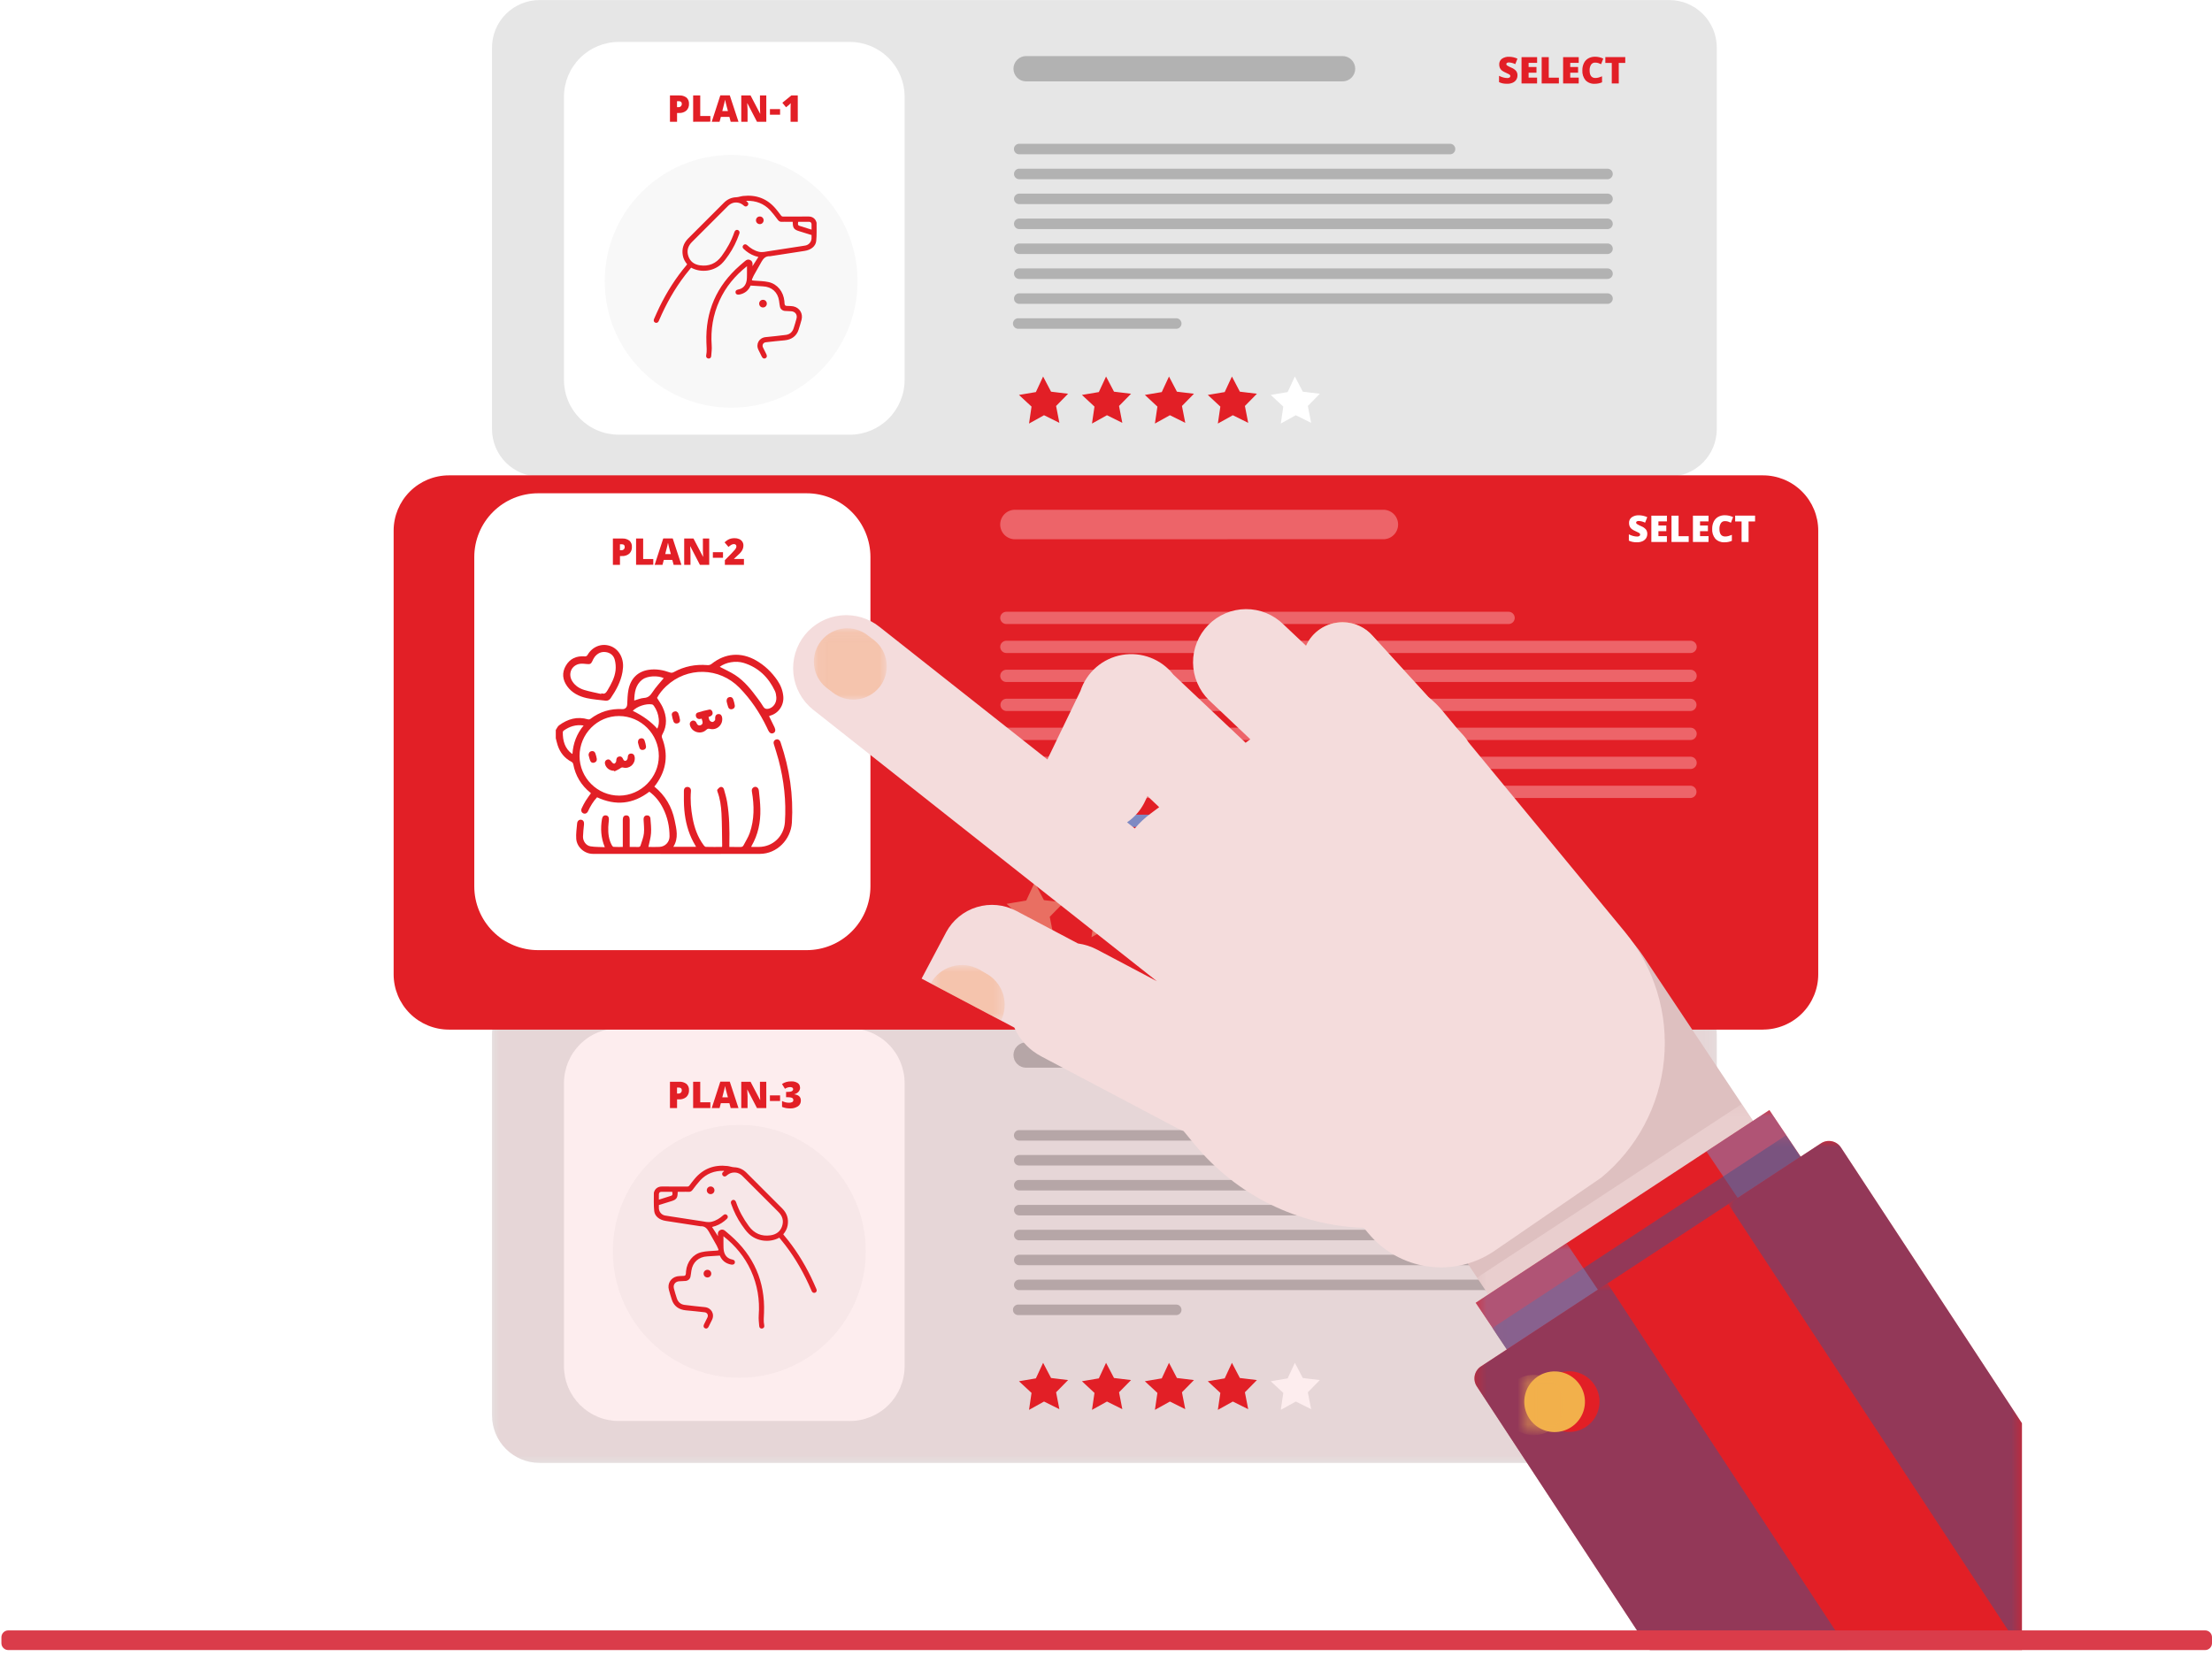 <svg width="215" height="161" viewBox="0 0 215 161" fill="none" xmlns="http://www.w3.org/2000/svg">
<path d="M162.245 142.219H52.443C51.217 142.219 50.041 141.732 49.174 140.865C48.308 139.998 47.821 138.822 47.821 137.596V100.515C47.821 99.289 48.308 98.113 49.174 97.246C50.041 96.38 51.217 95.893 52.443 95.893H162.245C163.471 95.893 164.647 96.38 165.514 97.246C166.38 98.113 166.867 99.289 166.867 100.515V137.596C166.867 138.822 166.38 139.998 165.514 140.865C164.647 141.732 163.471 142.219 162.245 142.219Z" fill="#E6E6E6"/>
<path d="M82.594 138.147H60.148C59.448 138.147 58.754 138.009 58.108 137.741C57.461 137.473 56.873 137.08 56.378 136.585C55.883 136.09 55.49 135.502 55.222 134.856C54.954 134.209 54.816 133.515 54.816 132.815V105.294C54.816 103.88 55.378 102.524 56.378 101.524C57.378 100.524 58.734 99.963 60.148 99.963H82.594C84.008 99.963 85.364 100.524 86.364 101.524C87.364 102.524 87.926 103.88 87.926 105.294V132.817C87.926 134.231 87.364 135.587 86.364 136.587C85.364 137.587 84.008 138.148 82.594 138.148" fill="white"/>
<path d="M130.492 103.799H99.736C99.41 103.799 99.097 103.669 98.866 103.438C98.635 103.208 98.506 102.895 98.506 102.568C98.506 102.242 98.635 101.929 98.866 101.698C99.097 101.467 99.41 101.337 99.736 101.337H130.492C130.819 101.337 131.132 101.467 131.362 101.698C131.593 101.929 131.723 102.242 131.723 102.568C131.723 102.895 131.593 103.208 131.362 103.438C131.132 103.669 130.819 103.799 130.492 103.799Z" fill="#B2B2B2"/>
<path d="M140.987 110.886H99.015C98.888 110.873 98.77 110.814 98.684 110.72C98.599 110.626 98.551 110.503 98.551 110.375C98.551 110.248 98.599 110.125 98.684 110.031C98.77 109.936 98.888 109.877 99.015 109.865H140.987C141.114 109.877 141.231 109.936 141.317 110.031C141.403 110.125 141.45 110.248 141.45 110.375C141.45 110.503 141.403 110.626 141.317 110.72C141.231 110.814 141.114 110.873 140.987 110.886Z" fill="#B2B2B2"/>
<path d="M156.195 113.308H99.022C98.895 113.296 98.777 113.237 98.691 113.143C98.606 113.048 98.558 112.925 98.558 112.798C98.558 112.67 98.606 112.548 98.691 112.453C98.777 112.359 98.895 112.3 99.022 112.288H156.195C156.266 112.281 156.337 112.289 156.405 112.311C156.473 112.334 156.536 112.37 156.589 112.418C156.641 112.466 156.684 112.525 156.713 112.59C156.742 112.656 156.757 112.726 156.757 112.798C156.757 112.869 156.742 112.94 156.713 113.005C156.684 113.071 156.641 113.129 156.589 113.178C156.536 113.226 156.473 113.262 156.405 113.285C156.337 113.307 156.266 113.315 156.195 113.308Z" fill="#B2B2B2"/>
<path d="M156.195 115.732H99.022C98.895 115.719 98.777 115.66 98.691 115.566C98.606 115.472 98.558 115.349 98.558 115.221C98.558 115.094 98.606 114.971 98.691 114.877C98.777 114.782 98.895 114.723 99.022 114.711H156.195C156.266 114.704 156.337 114.712 156.405 114.735C156.473 114.757 156.536 114.794 156.589 114.842C156.641 114.89 156.684 114.948 156.713 115.014C156.742 115.079 156.757 115.15 156.757 115.221C156.757 115.293 156.742 115.363 156.713 115.429C156.684 115.494 156.641 115.553 156.589 115.601C156.536 115.649 156.473 115.685 156.405 115.708C156.337 115.73 156.266 115.738 156.195 115.732Z" fill="#B2B2B2"/>
<path d="M156.195 118.156H99.022C98.895 118.143 98.777 118.084 98.691 117.99C98.606 117.896 98.558 117.773 98.558 117.645C98.558 117.518 98.606 117.395 98.691 117.301C98.777 117.206 98.895 117.147 99.022 117.135H156.195C156.266 117.128 156.337 117.136 156.405 117.159C156.473 117.181 156.536 117.218 156.589 117.266C156.641 117.314 156.684 117.372 156.713 117.438C156.742 117.503 156.757 117.574 156.757 117.645C156.757 117.717 156.742 117.788 156.713 117.853C156.684 117.918 156.641 117.977 156.589 118.025C156.536 118.073 156.473 118.109 156.405 118.132C156.337 118.155 156.266 118.163 156.195 118.156Z" fill="#B2B2B2"/>
<path d="M156.195 120.579H99.022C98.895 120.567 98.777 120.508 98.691 120.413C98.606 120.319 98.558 120.196 98.558 120.069C98.558 119.941 98.606 119.818 98.691 119.724C98.777 119.63 98.895 119.571 99.022 119.558H156.195C156.266 119.551 156.337 119.56 156.405 119.582C156.473 119.605 156.536 119.641 156.589 119.689C156.641 119.737 156.684 119.796 156.713 119.861C156.742 119.926 156.757 119.997 156.757 120.069C156.757 120.14 156.742 120.211 156.713 120.276C156.684 120.342 156.641 120.4 156.589 120.448C156.536 120.496 156.473 120.533 156.405 120.555C156.337 120.578 156.266 120.586 156.195 120.579Z" fill="#B2B2B2"/>
<path d="M156.195 123.002H99.022C98.895 122.99 98.777 122.931 98.691 122.837C98.606 122.742 98.558 122.619 98.558 122.492C98.558 122.365 98.606 122.242 98.691 122.147C98.777 122.053 98.895 121.994 99.022 121.982H156.195C156.266 121.975 156.337 121.983 156.405 122.005C156.473 122.028 156.536 122.064 156.589 122.112C156.641 122.16 156.684 122.219 156.713 122.284C156.742 122.35 156.757 122.421 156.757 122.492C156.757 122.563 156.742 122.634 156.713 122.7C156.684 122.765 156.641 122.824 156.589 122.872C156.536 122.92 156.473 122.956 156.405 122.979C156.337 123.001 156.266 123.009 156.195 123.002Z" fill="#B2B2B2"/>
<path d="M156.195 125.425H99.022C98.895 125.413 98.777 125.354 98.691 125.259C98.606 125.165 98.558 125.042 98.558 124.915C98.558 124.787 98.606 124.664 98.691 124.57C98.777 124.476 98.895 124.416 99.022 124.404H156.195C156.266 124.397 156.337 124.405 156.405 124.428C156.473 124.45 156.536 124.487 156.589 124.535C156.641 124.583 156.684 124.642 156.713 124.707C156.742 124.772 156.757 124.843 156.757 124.915C156.757 124.986 156.742 125.057 156.713 125.122C156.684 125.187 156.641 125.246 156.589 125.294C156.536 125.342 156.473 125.379 156.405 125.401C156.337 125.424 156.266 125.432 156.195 125.425Z" fill="#B2B2B2"/>
<path d="M114.374 127.848H99.018C98.947 127.855 98.875 127.847 98.808 127.824C98.74 127.802 98.677 127.765 98.624 127.717C98.571 127.669 98.529 127.611 98.5 127.545C98.471 127.48 98.456 127.409 98.456 127.338C98.456 127.266 98.471 127.196 98.5 127.13C98.529 127.065 98.571 127.006 98.624 126.958C98.677 126.91 98.74 126.874 98.808 126.851C98.875 126.829 98.947 126.821 99.018 126.828H114.374C114.501 126.84 114.619 126.899 114.705 126.993C114.79 127.088 114.838 127.21 114.838 127.338C114.838 127.465 114.79 127.588 114.705 127.683C114.619 127.777 114.501 127.836 114.374 127.848Z" fill="#B2B2B2"/>
<path d="M102.969 136.995L101.476 136.254L100.019 137.064L100.262 135.415L99.041 134.281L100.685 134.002L101.387 132.49L102.16 133.965L103.815 134.166L102.649 135.354L102.969 136.995Z" fill="#E21F26"/>
<path d="M109.087 136.995L107.594 136.254L106.138 137.064L106.38 135.415L105.16 134.281L106.803 134.002L107.506 132.49L108.278 133.965L109.934 134.166L108.767 135.354L109.087 136.995Z" fill="#E21F26"/>
<path d="M115.204 136.995L113.711 136.254L112.254 137.064L112.497 135.415L111.276 134.281L112.92 134.002L113.622 132.49L114.394 133.965L116.05 134.166L114.883 135.354L115.204 136.995Z" fill="#E21F26"/>
<path d="M121.321 136.995L119.828 136.254L118.372 137.064L118.614 135.415L117.394 134.281L119.037 134.002L119.739 132.49L120.512 133.965L122.168 134.166L121.001 135.354L121.321 136.995Z" fill="#E21F26"/>
<path d="M127.439 136.995L125.946 136.254L124.489 137.064L124.732 135.415L123.511 134.281L125.155 134.002L125.857 132.49L126.63 133.965L128.285 134.166L127.119 135.354L127.439 136.995Z" fill="white"/>
<path d="M66.968 105.982C66.975 106.104 66.957 106.226 66.913 106.34C66.87 106.454 66.802 106.558 66.715 106.644C66.516 106.809 66.26 106.893 66.002 106.878H65.808V107.723H65.118V105.166H66.002C66.262 105.146 66.52 105.221 66.729 105.377C66.811 105.453 66.875 105.547 66.916 105.651C66.957 105.755 66.974 105.866 66.967 105.978L66.968 105.982ZM65.804 106.314H65.93C65.975 106.317 66.02 106.31 66.062 106.295C66.104 106.28 66.144 106.257 66.177 106.227C66.208 106.196 66.232 106.159 66.248 106.118C66.264 106.077 66.271 106.033 66.269 105.989C66.269 105.817 66.173 105.731 65.982 105.731H65.804V106.314ZM67.371 107.723V105.166H68.061V107.162H69.044V107.723H67.371ZM71.02 107.723L70.894 107.248H70.065L69.939 107.723H69.179L70.012 105.156H70.933L71.777 107.723H71.02ZM70.752 106.679L70.638 106.259C70.612 106.166 70.582 106.045 70.546 105.896C70.51 105.748 70.485 105.642 70.473 105.579C70.462 105.639 70.441 105.737 70.41 105.873C70.379 106.01 70.311 106.278 70.205 106.679H70.752ZM74.483 107.723H73.575L72.642 105.924H72.627C72.649 106.207 72.66 106.423 72.66 106.572V107.723H72.048V105.166H72.951L73.879 106.941H73.89C73.873 106.684 73.865 106.477 73.865 106.32V105.166H74.48L74.483 107.723ZM74.834 107.037V106.492H75.821V107.037H74.834ZM77.766 105.722C77.77 105.871 77.718 106.017 77.621 106.13C77.51 106.253 77.363 106.339 77.201 106.377V106.388C77.628 106.441 77.841 106.642 77.841 106.992C77.845 107.102 77.821 107.211 77.771 107.309C77.722 107.406 77.649 107.49 77.559 107.553C77.326 107.702 77.051 107.773 76.775 107.757C76.647 107.756 76.519 107.745 76.393 107.723C76.263 107.698 76.135 107.66 76.013 107.61V107.037C76.121 107.093 76.235 107.135 76.353 107.164C76.458 107.19 76.566 107.204 76.674 107.205C76.788 107.213 76.902 107.191 77.005 107.141C77.039 107.121 77.067 107.091 77.085 107.056C77.103 107.021 77.112 106.981 77.109 106.942C77.112 106.884 77.093 106.827 77.055 106.783C77.006 106.739 76.945 106.71 76.88 106.698C76.776 106.677 76.67 106.667 76.564 106.67H76.405V106.152H76.564C76.914 106.152 77.09 106.062 77.09 105.883C77.091 105.853 77.085 105.824 77.071 105.797C77.057 105.771 77.036 105.749 77.01 105.733C76.947 105.698 76.875 105.681 76.802 105.684C76.621 105.69 76.445 105.747 76.295 105.849L76.008 105.387C76.134 105.298 76.275 105.23 76.423 105.187C76.582 105.146 76.746 105.126 76.91 105.129C77.128 105.117 77.345 105.172 77.531 105.287C77.603 105.334 77.662 105.399 77.701 105.475C77.741 105.551 77.76 105.636 77.758 105.721L77.766 105.722Z" fill="#E21F26"/>
<path d="M146.568 101.682C146.568 101.811 146.522 101.912 146.428 101.987C146.336 102.061 146.207 102.098 146.042 102.098C145.889 102.098 145.755 102.069 145.637 102.012V101.731C145.734 101.774 145.815 101.804 145.882 101.821C145.949 101.839 146.01 101.848 146.065 101.848C146.132 101.848 146.182 101.835 146.218 101.81C146.253 101.784 146.271 101.747 146.271 101.696C146.271 101.668 146.263 101.644 146.248 101.622C146.232 101.6 146.209 101.579 146.178 101.559C146.149 101.539 146.087 101.506 145.994 101.462C145.907 101.421 145.841 101.382 145.798 101.344C145.754 101.306 145.719 101.262 145.693 101.212C145.667 101.162 145.654 101.103 145.654 101.036C145.654 100.91 145.697 100.811 145.782 100.738C145.868 100.666 145.986 100.63 146.137 100.63C146.212 100.63 146.282 100.639 146.349 100.656C146.417 100.674 146.488 100.699 146.561 100.731L146.464 100.966C146.387 100.935 146.324 100.913 146.274 100.901C146.225 100.888 146.176 100.882 146.128 100.882C146.07 100.882 146.026 100.895 145.996 100.922C145.965 100.949 145.95 100.984 145.95 101.027C145.95 101.053 145.956 101.077 145.969 101.097C145.981 101.116 146 101.136 146.027 101.154C146.054 101.173 146.119 101.206 146.219 101.254C146.353 101.318 146.444 101.382 146.494 101.446C146.543 101.51 146.568 101.589 146.568 101.682ZM147.649 102.078H146.827V100.651H147.649V100.899H147.13V101.212H147.613V101.46H147.13V101.828H147.649V102.078ZM147.948 102.078V100.651H148.251V101.828H148.83V102.078H147.948ZM146.548 105.078H145.725V103.651H146.548V103.899H146.028V104.212H146.511V104.46H146.028V104.828H146.548V105.078ZM147.453 103.882C147.339 103.882 147.251 103.925 147.188 104.011C147.126 104.096 147.094 104.215 147.094 104.368C147.094 104.687 147.214 104.846 147.453 104.846C147.553 104.846 147.675 104.821 147.817 104.771V105.025C147.7 105.073 147.569 105.098 147.425 105.098C147.217 105.098 147.058 105.035 146.948 104.909C146.838 104.783 146.783 104.602 146.783 104.366C146.783 104.218 146.81 104.088 146.864 103.977C146.918 103.865 146.996 103.779 147.096 103.72C147.198 103.66 147.317 103.63 147.453 103.63C147.592 103.63 147.731 103.664 147.871 103.731L147.773 103.977C147.72 103.951 147.666 103.929 147.612 103.91C147.558 103.891 147.505 103.882 147.453 103.882ZM148.673 105.078H148.37V103.903H147.982V103.651H149.06V103.903H148.673V105.078Z" fill="#E21F26"/>
<path d="M71.857 133.937C78.642 133.937 84.143 128.436 84.143 121.65C84.143 114.865 78.642 109.364 71.857 109.364C65.072 109.364 59.571 114.865 59.571 121.65C59.571 128.436 65.072 133.937 71.857 133.937Z" fill="#F8F8F8"/>
<path d="M69.967 122.066C70.173 122.559 70.548 122.842 71.069 122.94C71.271 122.977 71.415 122.893 71.43 122.727C71.444 122.581 71.362 122.485 71.182 122.45C70.717 122.359 70.448 122.066 70.358 121.616C70.316 121.406 70.323 121.184 70.318 120.967C70.312 120.709 70.317 120.451 70.317 120.189C70.303 120.188 70.32 120.184 70.328 120.191C71.469 121.096 72.38 122.184 72.986 123.515C73.618 124.903 73.859 126.357 73.746 127.878C73.721 128.225 73.765 128.578 73.795 128.927C73.809 129.096 73.938 129.18 74.084 129.155C74.221 129.132 74.316 129.01 74.283 128.854C74.195 128.437 74.246 128.021 74.261 127.603C74.369 124.585 73.271 122.089 71.001 120.103C70.837 119.96 70.667 119.823 70.505 119.679C70.357 119.547 70.194 119.489 70.008 119.58C69.822 119.67 69.759 119.831 69.777 120.031C69.781 120.067 69.781 120.103 69.785 120.182C69.581 119.865 69.399 119.581 69.208 119.285C69.325 119.251 69.439 119.224 69.549 119.186C69.966 119.041 70.326 118.801 70.645 118.499C70.764 118.386 70.772 118.25 70.676 118.14C70.576 118.026 70.435 118.017 70.306 118.133C69.971 118.435 69.605 118.671 69.157 118.778C68.819 118.858 68.5 118.764 68.177 118.716C67.129 118.561 66.083 118.396 65.037 118.234C64.904 118.214 64.771 118.195 64.639 118.17C64.309 118.108 64.069 117.833 64.042 117.486C64.034 117.378 64.041 117.269 64.041 117.152C64.453 117.024 64.862 116.897 65.27 116.77C65.736 116.626 65.858 116.464 65.867 115.977C65.868 115.947 65.871 115.917 65.874 115.863C66.051 115.863 66.225 115.863 66.399 115.863C66.575 115.864 66.752 115.857 66.927 115.868C67.101 115.879 67.217 115.808 67.32 115.672C67.555 115.363 67.785 115.049 68.046 114.764C68.663 114.092 69.444 113.803 70.345 113.824C70.359 113.84 70.372 113.855 70.386 113.871C70.348 113.894 70.302 113.91 70.272 113.94C70.167 114.051 70.162 114.185 70.253 114.288C70.351 114.398 70.489 114.41 70.612 114.302C70.774 114.158 70.951 114.049 71.166 114.009C71.565 113.935 71.897 114.061 72.18 114.345C73.244 115.41 74.31 116.474 75.376 117.538C75.471 117.633 75.566 117.729 75.661 117.824C76.05 118.212 76.193 118.672 76.019 119.198C75.842 119.732 75.44 120.016 74.895 120.094C74.016 120.222 73.313 119.918 72.787 119.203C72.26 118.486 71.833 117.718 71.544 116.875C71.467 116.648 71.263 116.58 71.115 116.723C71.015 116.82 71.03 116.931 71.072 117.052C71.324 117.773 71.66 118.452 72.093 119.08C72.303 119.385 72.522 119.695 72.787 119.95C73.535 120.666 74.761 120.857 75.748 120.324C75.939 120.561 76.136 120.798 76.324 121.043C77.359 122.391 78.182 123.861 78.853 125.42C78.869 125.457 78.883 125.497 78.902 125.533C78.974 125.672 79.11 125.725 79.239 125.667C79.365 125.611 79.419 125.471 79.355 125.326C79.18 124.929 79.008 124.531 78.818 124.142C78.106 122.687 77.248 121.326 76.2 120.088C76.177 120.061 76.158 120.03 76.132 119.994C76.344 119.744 76.495 119.464 76.554 119.143C76.67 118.501 76.492 117.948 76.033 117.486C75.6 117.048 75.162 116.615 74.727 116.179C74.009 115.462 73.288 114.748 72.575 114.026C72.239 113.687 71.849 113.498 71.366 113.478C71.142 113.469 70.922 113.38 70.698 113.355C69.423 113.212 68.354 113.606 67.522 114.596C67.345 114.805 67.179 115.024 67.016 115.244C66.954 115.327 66.886 115.358 66.782 115.357C65.965 115.351 65.147 115.349 64.329 115.35C63.941 115.35 63.653 115.571 63.562 115.927C63.559 115.937 63.553 115.947 63.553 115.956C63.56 116.55 63.524 117.148 63.589 117.736C63.647 118.266 64.121 118.606 64.722 118.695C65.841 118.862 66.959 119.039 68.077 119.212C68.082 119.213 68.087 119.216 68.092 119.215C68.483 119.184 68.713 119.414 68.888 119.718C69.151 120.174 69.406 120.634 69.663 121.093C69.698 121.156 69.723 121.225 69.754 121.29C69.887 121.576 69.887 121.565 69.561 121.589C69.107 121.622 68.644 121.626 68.205 121.727C67.354 121.922 66.774 122.663 66.682 123.575C66.668 123.718 66.684 123.9 66.604 123.99C66.536 124.065 66.347 124.034 66.212 124.047C66.078 124.06 65.941 124.056 65.811 124.084C65.204 124.212 64.852 124.787 65.014 125.389C65.1 125.713 65.198 126.033 65.3 126.353C65.497 126.97 65.984 127.327 66.667 127.387C67.275 127.44 67.881 127.509 68.488 127.576C68.743 127.605 68.872 127.85 68.759 128.083C68.651 128.305 68.535 128.525 68.429 128.749C68.345 128.925 68.385 129.067 68.527 129.134C68.669 129.201 68.797 129.138 68.883 128.962C68.987 128.748 69.093 128.535 69.2 128.323C69.488 127.754 69.142 127.139 68.505 127.076C67.846 127.011 67.187 126.943 66.531 126.858C66.161 126.81 65.909 126.585 65.79 126.233C65.682 125.916 65.59 125.593 65.503 125.27C65.4 124.888 65.641 124.575 66.036 124.561C66.233 124.554 66.429 124.543 66.626 124.53C66.863 124.515 67.063 124.353 67.111 124.121C67.152 123.929 67.171 123.733 67.2 123.539C67.325 122.702 67.912 122.18 68.76 122.141C69.157 122.123 69.554 122.091 69.968 122.064L69.967 122.066ZM64.04 116.627C64.04 116.438 64.033 116.268 64.042 116.099C64.049 115.975 64.116 115.871 64.249 115.868C64.613 115.859 64.978 115.865 65.339 115.865C65.388 116.133 65.368 116.207 65.227 116.253C64.84 116.377 64.453 116.497 64.04 116.627H64.04Z" fill="#E21F26"/>
<path d="M69.079 115.347C68.87 115.344 68.704 115.503 68.7 115.711C68.697 115.919 68.857 116.087 69.064 116.09C69.272 116.094 69.44 115.933 69.443 115.727C69.447 115.518 69.287 115.351 69.079 115.347H69.079Z" fill="#E21F26"/>
<path d="M68.389 123.815C68.387 124.023 68.549 124.189 68.757 124.191C68.965 124.193 69.131 124.031 69.133 123.824C69.135 123.616 68.974 123.45 68.766 123.448C68.556 123.446 68.391 123.607 68.389 123.815Z" fill="#E21F26"/>
<g style="mix-blend-mode:multiply" opacity="0.079">
<mask id="mask0_18_335" style="mask-type:luminance" maskUnits="userSpaceOnUse" x="47" y="95" width="120" height="48">
<path d="M166.865 95.893H47.821V142.219H166.865V95.893Z" fill="white"/>
</mask>
<g mask="url(#mask0_18_335)">
<path d="M162.246 142.219H52.444C51.218 142.219 50.042 141.732 49.175 140.865C48.308 139.998 47.821 138.822 47.821 137.596V100.515C47.821 99.289 48.308 98.113 49.175 97.246C50.042 96.38 51.218 95.893 52.444 95.893H162.246C163.472 95.893 164.647 96.38 165.514 97.246C166.381 98.113 166.868 99.289 166.868 100.515V137.596C166.868 138.822 166.381 139.998 165.514 140.865C164.647 141.732 163.472 142.219 162.246 142.219Z" fill="#E21F26"/>
</g>
</g>
<path d="M162.245 46.332H52.443C51.217 46.332 50.041 45.845 49.174 44.978C48.308 44.111 47.821 42.935 47.821 41.709V4.628C47.821 3.402 48.308 2.227 49.174 1.36C50.041 0.493 51.217 0.006 52.443 0.006L162.245 0.006C163.471 0.006 164.647 0.493 165.514 1.36C166.38 2.227 166.867 3.402 166.867 4.628V41.709C166.867 42.935 166.38 44.111 165.514 44.978C164.647 45.845 163.471 46.332 162.245 46.332Z" fill="#E6E6E6"/>
<path d="M82.594 42.26H60.148C59.448 42.26 58.754 42.122 58.108 41.854C57.461 41.587 56.873 41.194 56.378 40.699C55.883 40.204 55.49 39.616 55.222 38.969C54.954 38.322 54.816 37.629 54.816 36.929V9.408C54.816 7.994 55.378 6.637 56.378 5.638C57.378 4.638 58.734 4.076 60.148 4.076H82.594C84.008 4.076 85.364 4.638 86.364 5.638C87.364 6.637 87.926 7.994 87.926 9.408V36.93C87.926 38.344 87.364 39.7 86.364 40.7C85.364 41.7 84.008 42.262 82.594 42.262" fill="white"/>
<path d="M130.492 7.912H99.736C99.41 7.912 99.097 7.783 98.866 7.552C98.635 7.321 98.506 7.008 98.506 6.682C98.506 6.355 98.635 6.042 98.866 5.811C99.097 5.581 99.41 5.451 99.736 5.451H130.492C130.819 5.451 131.132 5.581 131.362 5.811C131.593 6.042 131.723 6.355 131.723 6.682C131.723 7.008 131.593 7.321 131.362 7.552C131.132 7.783 130.819 7.912 130.492 7.912Z" fill="#B2B2B2"/>
<path d="M140.987 14.999H99.015C98.888 14.987 98.77 14.928 98.684 14.833C98.599 14.739 98.551 14.616 98.551 14.489C98.551 14.361 98.599 14.239 98.684 14.144C98.77 14.05 98.888 13.991 99.015 13.978H140.987C141.114 13.991 141.231 14.05 141.317 14.144C141.403 14.239 141.45 14.361 141.45 14.489C141.45 14.616 141.403 14.739 141.317 14.833C141.231 14.928 141.114 14.987 140.987 14.999Z" fill="#B2B2B2"/>
<path d="M156.195 17.422H99.022C98.895 17.409 98.777 17.35 98.691 17.256C98.606 17.162 98.558 17.039 98.558 16.911C98.558 16.784 98.606 16.661 98.691 16.567C98.777 16.472 98.895 16.413 99.022 16.401H156.195C156.266 16.394 156.337 16.402 156.405 16.425C156.473 16.447 156.536 16.484 156.589 16.532C156.641 16.58 156.684 16.638 156.713 16.704C156.742 16.769 156.757 16.84 156.757 16.911C156.757 16.983 156.742 17.053 156.713 17.119C156.684 17.184 156.641 17.243 156.589 17.291C156.536 17.339 156.473 17.375 156.405 17.398C156.337 17.42 156.266 17.428 156.195 17.422Z" fill="#B2B2B2"/>
<path d="M156.195 19.845H99.022C98.895 19.833 98.777 19.774 98.691 19.679C98.606 19.585 98.558 19.462 98.558 19.335C98.558 19.207 98.606 19.084 98.691 18.99C98.777 18.896 98.895 18.837 99.022 18.824H156.195C156.266 18.817 156.337 18.826 156.405 18.848C156.473 18.87 156.536 18.907 156.589 18.955C156.641 19.003 156.684 19.062 156.713 19.127C156.742 19.192 156.757 19.263 156.757 19.335C156.757 19.406 156.742 19.477 156.713 19.542C156.684 19.608 156.641 19.666 156.589 19.714C156.536 19.762 156.473 19.799 156.405 19.821C156.337 19.844 156.266 19.852 156.195 19.845Z" fill="#B2B2B2"/>
<path d="M156.195 22.269H99.022C98.895 22.257 98.777 22.198 98.691 22.103C98.606 22.009 98.558 21.886 98.558 21.759C98.558 21.631 98.606 21.508 98.691 21.414C98.777 21.32 98.895 21.261 99.022 21.248H156.195C156.266 21.241 156.337 21.25 156.405 21.272C156.473 21.295 156.536 21.331 156.589 21.379C156.641 21.427 156.684 21.486 156.713 21.551C156.742 21.616 156.757 21.687 156.757 21.759C156.757 21.83 156.742 21.901 156.713 21.966C156.684 22.032 156.641 22.09 156.589 22.138C156.536 22.186 156.473 22.223 156.405 22.245C156.337 22.268 156.266 22.276 156.195 22.269Z" fill="#B2B2B2"/>
<path d="M156.195 24.692H99.022C98.895 24.68 98.777 24.621 98.691 24.527C98.606 24.432 98.558 24.309 98.558 24.182C98.558 24.055 98.606 23.932 98.691 23.837C98.777 23.743 98.895 23.684 99.022 23.672H156.195C156.266 23.665 156.337 23.673 156.405 23.695C156.473 23.718 156.536 23.754 156.589 23.802C156.641 23.851 156.684 23.909 156.713 23.974C156.742 24.04 156.757 24.111 156.757 24.182C156.757 24.253 156.742 24.324 156.713 24.39C156.684 24.455 156.641 24.514 156.589 24.562C156.536 24.61 156.473 24.646 156.405 24.669C156.337 24.691 156.266 24.699 156.195 24.692Z" fill="#B2B2B2"/>
<path d="M156.195 27.116H99.022C98.895 27.103 98.777 27.044 98.691 26.95C98.606 26.856 98.558 26.733 98.558 26.605C98.558 26.478 98.606 26.355 98.691 26.261C98.777 26.166 98.895 26.107 99.022 26.095H156.195C156.266 26.088 156.337 26.096 156.405 26.119C156.473 26.141 156.536 26.178 156.589 26.226C156.641 26.274 156.684 26.332 156.713 26.398C156.742 26.463 156.757 26.534 156.757 26.605C156.757 26.677 156.742 26.748 156.713 26.813C156.684 26.878 156.641 26.937 156.589 26.985C156.536 27.033 156.473 27.07 156.405 27.092C156.337 27.114 156.266 27.123 156.195 27.116Z" fill="#B2B2B2"/>
<path d="M156.195 29.538H99.022C98.895 29.526 98.777 29.467 98.691 29.373C98.606 29.278 98.558 29.155 98.558 29.028C98.558 28.9 98.606 28.778 98.691 28.683C98.777 28.589 98.895 28.53 99.022 28.517H156.195C156.266 28.511 156.337 28.519 156.405 28.541C156.473 28.564 156.536 28.6 156.589 28.648C156.641 28.696 156.684 28.755 156.713 28.82C156.742 28.886 156.757 28.956 156.757 29.028C156.757 29.099 156.742 29.17 156.713 29.235C156.684 29.301 156.641 29.359 156.589 29.407C156.536 29.456 156.473 29.492 156.405 29.515C156.337 29.537 156.266 29.545 156.195 29.538Z" fill="#B2B2B2"/>
<path d="M114.374 31.962H99.018C98.947 31.968 98.875 31.96 98.808 31.938C98.74 31.915 98.677 31.879 98.624 31.831C98.571 31.783 98.529 31.724 98.5 31.659C98.471 31.593 98.456 31.523 98.456 31.451C98.456 31.38 98.471 31.309 98.5 31.244C98.529 31.178 98.571 31.12 98.624 31.072C98.677 31.024 98.74 30.987 98.808 30.965C98.875 30.942 98.947 30.934 99.018 30.941H114.374C114.501 30.953 114.619 31.012 114.705 31.107C114.79 31.201 114.838 31.324 114.838 31.451C114.838 31.579 114.79 31.701 114.705 31.796C114.619 31.89 114.501 31.949 114.374 31.962Z" fill="#B2B2B2"/>
<path d="M102.969 41.108L101.476 40.367L100.019 41.177L100.262 39.528L99.041 38.394L100.685 38.116L101.387 36.604L102.16 38.078L103.815 38.279L102.649 39.468L102.969 41.108Z" fill="#E21F26"/>
<path d="M109.087 41.108L107.594 40.367L106.138 41.177L106.38 39.528L105.16 38.394L106.803 38.116L107.506 36.604L108.278 38.078L109.934 38.279L108.767 39.468L109.087 41.108Z" fill="#E21F26"/>
<path d="M115.204 41.108L113.711 40.367L112.254 41.177L112.497 39.528L111.276 38.394L112.92 38.116L113.622 36.604L114.394 38.078L116.05 38.279L114.883 39.468L115.204 41.108Z" fill="#E21F26"/>
<path d="M121.321 41.108L119.828 40.367L118.372 41.177L118.614 39.528L117.394 38.394L119.037 38.116L119.739 36.604L120.512 38.078L122.168 38.279L121.001 39.468L121.321 41.108Z" fill="#E21F26"/>
<path d="M127.439 41.108L125.946 40.367L124.489 41.177L124.732 39.528L123.511 38.394L125.155 38.116L125.857 36.604L126.63 38.078L128.285 38.279L127.119 39.468L127.439 41.108Z" fill="white"/>
<path d="M66.968 10.088C66.975 10.21 66.957 10.332 66.913 10.447C66.87 10.561 66.802 10.664 66.715 10.75C66.516 10.916 66.26 10.999 66.002 10.984H65.808V11.837H65.118V9.279H66.002C66.262 9.259 66.52 9.334 66.729 9.49C66.811 9.566 66.875 9.66 66.916 9.764C66.957 9.868 66.974 9.98 66.967 10.091L66.968 10.088ZM65.804 10.42H65.93C65.975 10.423 66.02 10.416 66.062 10.402C66.104 10.387 66.144 10.363 66.177 10.333C66.208 10.302 66.232 10.265 66.248 10.224C66.264 10.183 66.271 10.139 66.269 10.095C66.269 9.923 66.173 9.837 65.982 9.837H65.804V10.42ZM67.372 11.837V9.279H68.061V11.275H69.045V11.83L67.372 11.837ZM71.021 11.837L70.895 11.362H70.066L69.94 11.837H69.18L70.013 9.272H70.934L71.778 11.837H71.021ZM70.752 10.793L70.639 10.373C70.613 10.28 70.582 10.159 70.546 10.011C70.51 9.862 70.486 9.757 70.474 9.694C70.463 9.753 70.442 9.851 70.411 9.988C70.38 10.124 70.311 10.392 70.206 10.793H70.752ZM74.483 11.837H73.576L72.643 10.038H72.627C72.65 10.321 72.661 10.537 72.661 10.686V11.837H72.049V9.279H72.952L73.88 11.054H73.891C73.874 10.797 73.866 10.59 73.866 10.434V9.279H74.481L74.483 11.837ZM74.835 11.151V10.607H75.822V11.151H74.835ZM77.543 11.837H76.842V10.48C76.842 10.316 76.845 10.165 76.852 10.027C76.803 10.085 76.751 10.14 76.694 10.191L76.403 10.429L76.042 9.991L76.919 9.278H77.54L77.543 11.837Z" fill="#E21F26"/>
<path d="M147.492 7.333C147.495 7.483 147.453 7.63 147.372 7.755C147.286 7.882 147.166 7.982 147.025 8.042C146.856 8.114 146.674 8.149 146.491 8.144C146.348 8.146 146.206 8.134 146.066 8.108C145.94 8.082 145.818 8.041 145.702 7.985V7.37C145.832 7.437 145.968 7.49 146.109 7.529C146.237 7.565 146.368 7.584 146.501 7.586C146.58 7.592 146.659 7.574 146.727 7.533C146.75 7.517 146.768 7.497 146.78 7.473C146.793 7.449 146.799 7.423 146.799 7.396C146.8 7.363 146.791 7.33 146.773 7.303C146.747 7.271 146.715 7.244 146.68 7.224C146.638 7.197 146.524 7.142 146.34 7.059C146.206 7.004 146.08 6.932 145.965 6.844C145.885 6.775 145.822 6.689 145.78 6.592C145.738 6.488 145.718 6.377 145.72 6.266C145.715 6.16 145.736 6.055 145.781 5.959C145.826 5.864 145.893 5.78 145.977 5.716C146.184 5.574 146.432 5.505 146.682 5.519C146.962 5.522 147.238 5.585 147.492 5.703L147.281 6.236C147.089 6.138 146.878 6.082 146.663 6.071C146.595 6.066 146.526 6.083 146.468 6.119C146.45 6.132 146.435 6.149 146.424 6.168C146.414 6.188 146.408 6.21 146.407 6.232C146.409 6.259 146.416 6.286 146.43 6.309C146.444 6.333 146.463 6.353 146.486 6.367C146.621 6.45 146.762 6.523 146.909 6.583C147.083 6.651 147.239 6.76 147.363 6.9C147.453 7.025 147.5 7.176 147.494 7.331L147.492 7.333ZM149.399 8.112H147.888V5.555H149.402V6.11H148.576V6.512H149.342V7.067H148.576V7.548H149.399V8.112ZM149.846 8.112V5.555H150.535V7.552H151.519V8.112H149.846ZM153.444 8.112H151.93V5.555H153.447V6.11H152.622V6.512H153.387V7.067H152.622V7.548H153.449L153.444 8.112ZM155.029 6.087C154.953 6.085 154.878 6.102 154.81 6.138C154.743 6.173 154.686 6.225 154.645 6.289C154.544 6.456 154.496 6.649 154.506 6.844C154.506 7.335 154.693 7.581 155.066 7.581C155.178 7.581 155.29 7.565 155.397 7.533C155.504 7.501 155.61 7.463 155.714 7.42V8.003C155.485 8.101 155.239 8.149 154.99 8.145C154.827 8.154 154.665 8.128 154.513 8.069C154.361 8.01 154.223 7.919 154.109 7.803C153.887 7.53 153.777 7.184 153.801 6.833C153.796 6.592 153.847 6.354 153.951 6.136C154.044 5.942 154.194 5.781 154.381 5.674C154.583 5.564 154.81 5.509 155.04 5.516C155.315 5.515 155.586 5.577 155.833 5.697L155.622 6.24C155.53 6.196 155.436 6.159 155.34 6.127C155.24 6.098 155.136 6.084 155.032 6.087H155.029ZM157.34 8.112H156.659V6.12H156.035V5.552H157.97V6.12H157.336L157.34 8.112Z" fill="#E21F26"/>
<g filter="url(#filter0_d_18_335)">
<path d="M171.351 97.096H43.636C42.211 97.096 40.843 96.53 39.835 95.522C38.827 94.513 38.261 93.146 38.26 91.72V48.59C38.26 47.164 38.827 45.796 39.835 44.788C40.843 43.78 42.21 43.213 43.636 43.213H171.351C172.777 43.213 174.145 43.779 175.153 44.788C176.161 45.796 176.728 47.163 176.728 48.59V91.716C176.728 93.142 176.161 94.51 175.153 95.518C174.145 96.527 172.777 97.093 171.351 97.093" fill="#E21F26"/>
</g>
<path d="M78.404 92.37H52.298C50.654 92.37 49.078 91.717 47.915 90.554C46.752 89.392 46.099 87.815 46.099 86.171V54.156C46.099 53.341 46.259 52.535 46.571 51.782C46.882 51.03 47.339 50.346 47.915 49.771C48.491 49.195 49.174 48.738 49.927 48.426C50.679 48.115 51.486 47.955 52.3 47.955H78.404C79.219 47.955 80.025 48.115 80.777 48.427C81.529 48.739 82.213 49.195 82.788 49.771C83.364 50.347 83.821 51.031 84.132 51.783C84.444 52.535 84.604 53.342 84.604 54.156V86.171C84.604 86.985 84.443 87.791 84.132 88.543C83.82 89.295 83.364 89.979 82.788 90.554C82.212 91.13 81.529 91.587 80.777 91.898C80.025 92.21 79.218 92.37 78.404 92.37Z" fill="white"/>
<path d="M97.816 77.578C97.661 77.572 97.514 77.507 97.407 77.395C97.3 77.284 97.24 77.135 97.24 76.98C97.24 76.826 97.3 76.677 97.407 76.566C97.514 76.454 97.661 76.389 97.816 76.383H164.319C164.473 76.389 164.62 76.454 164.727 76.566C164.835 76.677 164.895 76.826 164.895 76.98C164.895 77.135 164.835 77.284 164.727 77.395C164.62 77.507 164.473 77.572 164.319 77.578H97.816ZM97.816 74.759C97.657 74.759 97.505 74.696 97.394 74.584C97.282 74.472 97.219 74.32 97.219 74.162C97.219 74.004 97.282 73.852 97.394 73.74C97.505 73.628 97.657 73.565 97.816 73.565H164.319C164.477 73.565 164.629 73.628 164.741 73.74C164.853 73.852 164.916 74.004 164.916 74.162C164.916 74.32 164.853 74.472 164.741 74.584C164.629 74.696 164.477 74.759 164.319 74.759H97.816ZM97.816 71.94C97.657 71.94 97.505 71.877 97.394 71.765C97.282 71.653 97.219 71.501 97.219 71.343C97.219 71.185 97.282 71.033 97.394 70.921C97.505 70.809 97.657 70.746 97.816 70.746H164.319C164.477 70.746 164.629 70.809 164.741 70.921C164.853 71.033 164.916 71.185 164.916 71.343C164.916 71.501 164.853 71.653 164.741 71.765C164.629 71.877 164.477 71.94 164.319 71.94H97.816ZM97.816 69.122C97.661 69.116 97.514 69.051 97.407 68.94C97.3 68.828 97.24 68.68 97.24 68.525C97.24 68.37 97.3 68.222 97.407 68.11C97.514 67.999 97.661 67.933 97.816 67.928H164.319C164.473 67.933 164.62 67.999 164.727 68.11C164.835 68.222 164.895 68.37 164.895 68.525C164.895 68.68 164.835 68.828 164.727 68.94C164.62 69.051 164.473 69.116 164.319 69.122H97.816ZM97.816 66.303C97.657 66.303 97.505 66.24 97.394 66.129C97.282 66.017 97.219 65.865 97.219 65.707C97.219 65.548 97.282 65.397 97.394 65.285C97.505 65.173 97.657 65.11 97.816 65.11H164.319C164.477 65.11 164.629 65.173 164.741 65.285C164.853 65.397 164.916 65.548 164.916 65.707C164.916 65.865 164.853 66.017 164.741 66.129C164.629 66.24 164.477 66.303 164.319 66.303H97.816ZM97.816 63.484C97.737 63.484 97.659 63.469 97.587 63.439C97.515 63.409 97.449 63.365 97.394 63.31C97.338 63.254 97.294 63.188 97.264 63.116C97.234 63.044 97.219 62.966 97.219 62.888C97.219 62.809 97.234 62.732 97.264 62.659C97.294 62.587 97.338 62.521 97.394 62.466C97.449 62.41 97.515 62.367 97.587 62.337C97.659 62.306 97.737 62.291 97.816 62.291H164.319C164.397 62.291 164.475 62.306 164.547 62.337C164.62 62.367 164.685 62.41 164.741 62.466C164.796 62.521 164.84 62.587 164.87 62.659C164.9 62.732 164.916 62.809 164.916 62.888C164.916 62.966 164.9 63.044 164.87 63.116C164.84 63.188 164.796 63.254 164.741 63.31C164.685 63.365 164.62 63.409 164.547 63.439C164.475 63.469 164.397 63.484 164.319 63.484H97.816ZM97.816 60.666C97.657 60.666 97.505 60.604 97.394 60.492C97.282 60.38 97.219 60.228 97.219 60.07C97.219 59.912 97.282 59.76 97.394 59.648C97.505 59.536 97.657 59.473 97.816 59.473H146.631C146.789 59.473 146.941 59.536 147.052 59.648C147.164 59.76 147.227 59.912 147.227 60.07C147.227 60.228 147.164 60.38 147.052 60.492C146.941 60.604 146.789 60.666 146.631 60.666H97.816ZM98.651 52.425C98.27 52.425 97.906 52.274 97.637 52.005C97.368 51.737 97.217 51.372 97.217 50.992C97.217 50.612 97.368 50.247 97.636 49.978C97.905 49.709 98.27 49.558 98.65 49.558H134.426C134.617 49.553 134.807 49.587 134.984 49.657C135.162 49.727 135.324 49.832 135.46 49.965C135.597 50.099 135.705 50.258 135.779 50.434C135.853 50.61 135.892 50.799 135.892 50.989C135.892 51.18 135.853 51.369 135.779 51.545C135.705 51.721 135.597 51.88 135.46 52.014C135.324 52.147 135.162 52.252 134.984 52.322C134.807 52.392 134.617 52.426 134.426 52.421L98.651 52.425Z" fill="#ED6469"/>
<path d="M115.673 80.392H97.814C97.656 80.392 97.504 80.329 97.392 80.218C97.28 80.106 97.217 79.954 97.217 79.796C97.217 79.637 97.28 79.486 97.392 79.374C97.504 79.262 97.656 79.199 97.814 79.199H115.673C115.831 79.199 115.983 79.262 116.095 79.374C116.207 79.486 116.27 79.637 116.27 79.796C116.27 79.954 116.207 80.106 116.095 80.218C115.983 80.329 115.831 80.392 115.673 80.392Z" fill="#7E8AC3"/>
<path d="M102.408 91.028L100.671 90.165L98.976 91.109L99.258 89.19L97.838 87.87L99.749 87.546L100.566 85.788L101.465 87.507L103.394 87.741L102.032 89.127L102.408 91.028Z" fill="#E96F62"/>
<path d="M109.522 91.028L107.785 90.165L106.09 91.109L106.372 89.19L104.952 87.87L106.864 87.546L107.681 85.788L108.579 87.507L110.508 87.741L109.147 89.127L109.522 91.028Z" fill="#E96F62"/>
<path d="M116.638 91.028L114.901 90.165L113.206 91.109L113.488 89.19L112.068 87.87L113.979 87.546L114.796 85.788L115.695 87.507L117.624 87.741L116.262 89.127L116.638 91.028Z" fill="#E96F62"/>
<path d="M123.754 91.028L122.017 90.165L120.322 91.109L120.604 89.19L119.184 87.87L121.095 87.546L121.912 85.788L122.811 87.507L124.74 87.741L123.378 89.127L123.754 91.028Z" fill="#E96F62"/>
<path d="M130.865 91.028L129.128 90.165L127.433 91.109L127.715 89.19L126.295 87.87L128.207 87.546L129.024 85.788L129.922 87.507L131.851 87.741L130.49 89.127L130.865 91.028Z" fill="#E96F62"/>
<path d="M168.109 135.879L170.413 134.619C170.675 134.478 170.928 134.322 171.172 134.151C174.08 132.067 176.064 128.935 176.705 125.415C177.345 121.895 176.591 118.264 174.603 115.29L159.742 92.991C157.531 89.685 154.132 87.355 150.251 86.485C146.369 85.614 142.301 86.27 138.89 88.316C137.114 89.38 135.573 90.794 134.361 92.472C133.148 94.15 132.29 96.057 131.836 98.077C131.383 100.097 131.345 102.188 131.724 104.223C132.103 106.258 132.892 108.195 134.042 109.916L148.069 130.966C150.191 134.14 153.425 136.405 157.134 137.314C160.842 138.224 164.757 137.712 168.107 135.879" fill="#DEC0C0"/>
<path d="M141.892 77.02C142.277 76.684 142.592 76.276 142.819 75.818C143.046 75.36 143.18 74.862 143.215 74.353C143.249 73.843 143.183 73.331 143.02 72.847C142.856 72.363 142.599 71.916 142.263 71.531L133.415 61.823C133.079 61.438 132.67 61.123 132.212 60.896C131.755 60.669 131.257 60.535 130.747 60.5C129.717 60.431 128.703 60.773 127.925 61.452C127.148 62.131 126.673 63.09 126.603 64.12C126.534 65.149 126.876 66.164 127.555 66.941L136.403 76.65C137.082 77.427 138.042 77.902 139.071 77.972C140.1 78.041 141.115 77.699 141.892 77.02Z" fill="#F6AB7D"/>
<path d="M132.976 119.868L132.564 119.371C129.404 119.262 126.304 118.483 123.468 117.085C120.632 115.687 118.126 113.701 116.116 111.261L115.046 109.962C114.825 109.878 114.609 109.78 114.4 109.668L101.2 102.694C100.919 102.545 100.651 102.374 100.398 102.181C100.387 102.174 100.376 102.166 100.367 102.157C100.362 102.156 100.358 102.153 100.354 102.15C99.588 101.557 98.981 100.783 98.588 99.898L93.421 97.167L89.577 95.137L91.946 90.664C91.951 90.65 91.957 90.637 91.965 90.624C92.598 89.451 93.67 88.575 94.946 88.187C96.223 87.799 97.6 87.932 98.78 88.555L104.767 91.719C105.435 91.814 106.081 92.024 106.677 92.34L112.453 95.394C112.396 95.347 112.335 95.301 112.271 95.252L78.999 68.968C78.472 68.541 78.035 68.015 77.712 67.419C77.389 66.823 77.187 66.169 77.117 65.494C77.046 64.82 77.11 64.139 77.303 63.489C77.497 62.839 77.817 62.234 78.244 61.708C79.108 60.646 80.358 59.97 81.719 59.83C83.08 59.689 84.442 60.094 85.504 60.957L101.812 73.835C101.886 73.645 101.972 73.46 102.068 73.28L105.017 67.171C105.311 66.276 105.842 65.478 106.554 64.861C107.265 64.245 108.131 63.833 109.059 63.67C109.987 63.508 110.941 63.6 111.82 63.937C112.699 64.275 113.47 64.845 114.051 65.586L121.069 72.21L121.529 71.87L117.503 68.061C117.02 67.585 116.635 67.019 116.37 66.395C116.106 65.771 115.967 65.1 115.961 64.422C115.955 63.744 116.084 63.072 116.338 62.443C116.592 61.815 116.968 61.243 117.444 60.759C117.919 60.276 118.485 59.891 119.109 59.626C119.734 59.362 120.404 59.223 121.082 59.217C121.76 59.212 122.433 59.34 123.061 59.594C123.69 59.849 124.262 60.224 124.745 60.7L126.948 62.78C127.254 62.105 127.747 61.531 128.368 61.126C128.99 60.721 129.714 60.502 130.456 60.495H130.524C131.073 60.499 131.616 60.619 132.116 60.847C132.616 61.076 133.061 61.408 133.423 61.822L138.825 67.751C139.341 68.163 139.813 68.627 140.232 69.136L141.628 70.827L142.269 71.53C142.428 71.712 142.569 71.908 142.692 72.116L157.939 90.602C160.801 94.074 162.167 98.54 161.736 103.019C161.305 107.497 159.113 111.621 155.641 114.484L145.26 121.605C143.366 122.902 141.054 123.443 138.781 123.121C136.508 122.8 134.437 121.639 132.976 119.868ZM111.198 78.093C110.808 78.836 110.24 79.473 109.547 79.946L110.298 80.54C110.753 80 111.27 79.514 111.836 79.092L112.669 78.471L111.535 77.398L111.198 78.093Z" fill="#F4DCDC"/>
<g opacity="0.5">
<mask id="mask1_18_335" style="mask-type:luminance" maskUnits="userSpaceOnUse" x="143" y="107" width="34" height="31">
<path d="M176.928 107.328H143.57V137.754H176.928V107.328Z" fill="white"/>
</mask>
<g mask="url(#mask1_18_335)">
<path d="M174.603 115.291L169.294 107.328L143.569 124.207L148.07 130.959C150.192 134.133 153.426 136.398 157.135 137.307C160.844 138.216 164.758 137.704 168.108 135.872L170.412 134.612C170.674 134.471 170.928 134.315 171.171 134.143C174.079 132.06 176.063 128.927 176.704 125.408C177.344 121.888 176.591 118.257 174.603 115.283" fill="#F4DCDC"/>
</g>
</g>
<g style="mix-blend-mode:screen" opacity="0.5">
<mask id="mask2_18_335" style="mask-type:luminance" maskUnits="userSpaceOnUse" x="79" y="61" width="8" height="8">
<path d="M86.192 61.065H79.091V68.018H86.192V61.065Z" fill="white"/>
</mask>
<g mask="url(#mask2_18_335)">
<path d="M85.466 66.82C86.008 66.152 86.262 65.296 86.173 64.44C86.084 63.585 85.658 62.8 84.99 62.258L84.377 61.792C83.709 61.258 82.856 61.009 82.005 61.1C81.153 61.191 80.373 61.615 79.833 62.28C79.293 62.944 79.038 63.795 79.123 64.647C79.208 65.498 79.626 66.282 80.286 66.827L80.9 67.292C81.568 67.834 82.424 68.088 83.279 67.999C84.135 67.91 84.92 67.485 85.462 66.817" fill="#F6AB7D"/>
</g>
</g>
<g style="mix-blend-mode:screen" opacity="0.5">
<mask id="mask3_18_335" style="mask-type:luminance" maskUnits="userSpaceOnUse" x="90" y="93" width="8" height="7">
<path d="M97.649 93.812H90.463V99.211H97.649V93.812Z" fill="white"/>
</mask>
<g mask="url(#mask3_18_335)">
<path d="M95.115 94.214L95.808 94.619C96.605 95.041 97.206 95.757 97.484 96.616C97.761 97.474 97.692 98.407 97.293 99.215L90.463 95.606C90.902 94.812 91.635 94.222 92.505 93.962C93.375 93.703 94.311 93.795 95.114 94.218" fill="#F6AB7D"/>
</g>
</g>
<path d="M164.403 157.889L192.948 139.156L171.979 107.92L143.434 126.652L164.403 157.889Z" fill="#E21F26"/>
<g style="mix-blend-mode:multiply" opacity="0.5">
<mask id="mask4_18_335" style="mask-type:luminance" maskUnits="userSpaceOnUse" x="164" y="107" width="29" height="51">
<path d="M192.947 107.921H164.047V157.89H192.947V107.921Z" fill="white"/>
</mask>
<g mask="url(#mask4_18_335)">
<path d="M171.978 107.921L165.861 111.936L186.474 142.63L164.048 157.349L164.403 157.89L192.947 139.158L171.978 107.921Z" fill="#7E8AC3"/>
</g>
</g>
<g style="mix-blend-mode:multiply" opacity="0.5">
<mask id="mask5_18_335" style="mask-type:luminance" maskUnits="userSpaceOnUse" x="145" y="110" width="48" height="48">
<path d="M192.947 110.376H145.046V157.888H192.947V110.376Z" fill="white"/>
</mask>
<g mask="url(#mask5_18_335)">
<path d="M145.046 129.109L164.404 157.888L192.949 139.155L173.591 110.375L145.046 129.109Z" fill="#435289"/>
</g>
</g>
<g style="mix-blend-mode:screen" opacity="0.5">
<mask id="mask6_18_335" style="mask-type:luminance" maskUnits="userSpaceOnUse" x="143" y="120" width="29" height="36">
<path d="M171.478 120.856H143.434V155.212H171.478V120.856Z" fill="white"/>
</mask>
<g mask="url(#mask6_18_335)">
<path d="M143.434 126.652L162.647 155.211L171.479 149.416L152.265 120.86L143.434 126.652Z" fill="#7E8AC3"/>
</g>
</g>
<path d="M196.525 138.362L178.928 111.549C178.726 111.241 178.409 111.025 178.047 110.95C177.686 110.875 177.31 110.946 177 111.147L143.939 132.842C143.63 133.045 143.414 133.362 143.339 133.724C143.264 134.085 143.335 134.462 143.537 134.771L160.363 160.408H196.525V138.362Z" fill="#E21F26"/>
<g style="mix-blend-mode:multiply" opacity="0.5">
<mask id="mask7_18_335" style="mask-type:luminance" maskUnits="userSpaceOnUse" x="167" y="110" width="30" height="51">
<path d="M196.525 110.918H167.988V160.414H196.525V110.918Z" fill="white"/>
</mask>
<g mask="url(#mask7_18_335)">
<path d="M178.929 111.548C178.726 111.24 178.409 111.025 178.048 110.95C177.686 110.875 177.31 110.946 177 111.148L167.993 117.059L196.442 160.414H196.526V138.362L178.929 111.548Z" fill="#435289"/>
</g>
</g>
<g style="mix-blend-mode:screen" opacity="0.5">
<mask id="mask8_18_335" style="mask-type:luminance" maskUnits="userSpaceOnUse" x="143" y="124" width="37" height="37">
<path d="M179.634 124.77H143.308V160.414H179.634V124.77Z" fill="white"/>
</mask>
<g mask="url(#mask8_18_335)">
<path d="M179.633 160.409L156.241 124.765L143.937 132.848C143.629 133.051 143.413 133.368 143.338 133.729C143.263 134.091 143.334 134.467 143.536 134.777L160.362 160.414L179.633 160.409ZM152.335 139.205C151.752 139.169 151.194 138.961 150.73 138.607C150.266 138.253 149.917 137.769 149.728 137.217C149.538 136.665 149.517 136.07 149.667 135.505C149.816 134.941 150.13 134.434 150.567 134.048C151.005 133.662 151.548 133.415 152.126 133.338C152.705 133.26 153.293 133.356 153.817 133.613C154.341 133.87 154.777 134.277 155.069 134.782C155.362 135.287 155.498 135.867 155.461 136.449C155.411 137.229 155.054 137.957 154.468 138.474C153.882 138.99 153.115 139.253 152.335 139.205Z" fill="#435289"/>
</g>
</g>
<path d="M148.16 136.084C148.123 136.667 148.259 137.247 148.552 137.752C148.844 138.257 149.28 138.663 149.804 138.921C150.328 139.178 150.916 139.274 151.495 139.196C152.073 139.119 152.616 138.871 153.054 138.485C153.491 138.099 153.805 137.592 153.954 137.028C154.104 136.464 154.083 135.868 153.893 135.316C153.704 134.764 153.355 134.281 152.891 133.927C152.427 133.573 151.869 133.365 151.286 133.329C150.506 133.28 149.739 133.543 149.153 134.06C148.567 134.576 148.21 135.304 148.16 136.084Z" fill="#F2B04B"/>
<g style="mix-blend-mode:screen" opacity="0.5">
<mask id="mask9_18_335" style="mask-type:luminance" maskUnits="userSpaceOnUse" x="148" y="133" width="4" height="7">
<path d="M151.996 133.712H148.155V139.143H151.996V133.712Z" fill="white"/>
</mask>
<g mask="url(#mask9_18_335)">
<path d="M149.644 133.716C149.059 133.598 148.452 133.661 147.904 133.897C147.356 134.133 146.893 134.531 146.577 135.037C146.261 135.543 146.107 136.134 146.135 136.73C146.164 137.326 146.373 137.899 146.736 138.373C147.099 138.847 147.598 139.199 148.166 139.381C148.734 139.564 149.344 139.569 149.915 139.396C150.486 139.223 150.991 138.879 151.362 138.412C151.732 137.944 151.951 137.375 151.99 136.779C152.036 136.071 151.823 135.371 151.392 134.808C150.96 134.244 150.34 133.857 149.644 133.716Z" fill="#F2B04B"/>
</g>
</g>
<path d="M160.11 51.908C160.113 52.058 160.071 52.205 159.99 52.331C159.904 52.458 159.783 52.557 159.642 52.618C159.474 52.689 159.292 52.724 159.109 52.72C158.966 52.722 158.824 52.71 158.684 52.683C158.558 52.657 158.436 52.616 158.32 52.56V51.946C158.45 52.013 158.586 52.066 158.727 52.104C158.855 52.14 158.986 52.159 159.119 52.161C159.198 52.168 159.277 52.149 159.345 52.108C159.368 52.093 159.386 52.072 159.398 52.048C159.411 52.025 159.417 51.998 159.417 51.971C159.418 51.938 159.409 51.905 159.39 51.878C159.365 51.846 159.333 51.82 159.298 51.799C159.255 51.773 159.142 51.718 158.958 51.634C158.824 51.58 158.698 51.507 158.583 51.419C158.503 51.351 158.439 51.265 158.398 51.167C158.356 51.064 158.335 50.953 158.338 50.841C158.333 50.736 158.354 50.63 158.399 50.535C158.444 50.439 158.511 50.356 158.595 50.292C158.802 50.15 159.05 50.08 159.3 50.094C159.58 50.098 159.856 50.16 160.11 50.278L159.899 50.812C159.707 50.714 159.496 50.658 159.281 50.647C159.213 50.642 159.144 50.658 159.086 50.694C159.068 50.707 159.053 50.724 159.042 50.744C159.032 50.763 159.026 50.785 159.025 50.808C159.026 50.835 159.034 50.861 159.048 50.885C159.062 50.908 159.081 50.928 159.104 50.942C159.239 51.026 159.38 51.098 159.527 51.159C159.701 51.226 159.857 51.335 159.981 51.476C160.071 51.6 160.118 51.752 160.112 51.906L160.11 51.908ZM162.017 52.687H160.506V50.131H162.02V50.686H161.194V51.087H161.96V51.642H161.194V52.124H162.017V52.687ZM162.464 52.687V50.131H163.153V52.127H164.137V52.687H162.464ZM166.062 52.687H164.548V50.131H166.064V50.686H165.24V51.087H166.005V51.642H165.24V52.124H166.067L166.062 52.687ZM167.647 50.663C167.571 50.66 167.496 50.678 167.428 50.713C167.361 50.748 167.304 50.801 167.263 50.865C167.162 51.032 167.114 51.225 167.124 51.419C167.124 51.911 167.311 52.156 167.684 52.156C167.796 52.157 167.907 52.141 168.015 52.109C168.122 52.077 168.228 52.039 168.332 51.995V52.579C168.103 52.676 167.857 52.725 167.608 52.721C167.445 52.73 167.282 52.704 167.131 52.645C166.979 52.586 166.841 52.495 166.727 52.378C166.505 52.106 166.394 51.759 166.419 51.408C166.414 51.168 166.465 50.929 166.568 50.712C166.662 50.518 166.812 50.357 166.999 50.25C167.201 50.139 167.428 50.085 167.658 50.091C167.932 50.091 168.203 50.153 168.451 50.272L168.24 50.816C168.148 50.772 168.054 50.734 167.958 50.702C167.858 50.673 167.754 50.66 167.65 50.663H167.647ZM169.958 52.687H169.277V50.695H168.653V50.128H170.588V50.695H169.954L169.958 52.687Z" fill="white"/>
<path d="M61.42 53.162C61.428 53.284 61.409 53.406 61.366 53.52C61.322 53.634 61.255 53.738 61.168 53.824C60.968 53.989 60.713 54.073 60.454 54.057H60.26V54.911H59.571V52.353H60.454C60.714 52.333 60.973 52.408 61.182 52.564C61.264 52.64 61.327 52.734 61.368 52.838C61.41 52.942 61.427 53.054 61.42 53.165L61.42 53.162ZM60.256 53.494H60.382C60.427 53.497 60.472 53.49 60.515 53.475C60.557 53.46 60.596 53.437 60.63 53.407C60.66 53.376 60.685 53.339 60.7 53.298C60.716 53.257 60.723 53.213 60.721 53.169C60.721 52.997 60.626 52.911 60.435 52.911H60.256V53.494ZM61.825 54.911V52.353H62.514V54.349H63.497V54.904L61.825 54.911ZM65.474 54.911L65.348 54.435H64.519L64.393 54.911H63.632L64.466 52.346H65.387L66.231 54.911H65.474ZM65.205 53.867L65.092 53.447C65.066 53.353 65.035 53.233 64.999 53.084C64.963 52.936 64.939 52.83 64.926 52.767C64.916 52.827 64.895 52.925 64.864 53.061C64.832 53.198 64.764 53.466 64.658 53.867H65.205ZM68.936 54.911H68.029L67.096 53.112H67.08C67.102 53.395 67.113 53.611 67.113 53.76V54.911H66.502V52.353H67.404L68.333 54.128H68.343C68.327 53.871 68.319 53.664 68.319 53.508V52.353H68.934L68.936 54.911ZM69.288 54.225V53.68H70.274V54.225H69.288ZM72.309 54.911H70.456V54.457L71.08 53.823C71.258 53.637 71.375 53.51 71.429 53.442C71.474 53.388 71.512 53.329 71.542 53.266C71.564 53.217 71.575 53.164 71.574 53.111C71.576 53.082 71.571 53.052 71.559 53.025C71.548 52.997 71.531 52.973 71.509 52.953C71.458 52.911 71.393 52.891 71.328 52.895C71.241 52.897 71.157 52.922 71.084 52.966C70.984 53.025 70.891 53.093 70.805 53.169L70.426 52.725C70.528 52.63 70.639 52.545 70.758 52.473C70.85 52.422 70.948 52.384 71.05 52.359C71.166 52.331 71.286 52.318 71.405 52.32C71.557 52.317 71.708 52.347 71.847 52.407C71.97 52.459 72.075 52.545 72.149 52.655C72.221 52.762 72.259 52.889 72.257 53.018C72.258 53.112 72.246 53.206 72.22 53.296C72.194 53.384 72.156 53.469 72.107 53.546C72.046 53.639 71.976 53.727 71.898 53.806C71.811 53.897 71.626 54.07 71.344 54.324V54.34H72.31L72.309 54.911Z" fill="#E21F26"/>
<path d="M214.333 158.503H0.804C0.436 158.503 0.137 158.802 0.137 159.171V159.747C0.137 160.115 0.436 160.414 0.804 160.414H214.333C214.701 160.414 215 160.115 215 159.747V159.171C215 158.802 214.701 158.503 214.333 158.503Z" fill="#DA3C4A"/>
<path d="M54.023 71.776C54.084 72.006 54.132 72.24 54.207 72.465C54.442 73.173 54.878 73.713 55.544 74.061C55.617 74.099 55.698 74.189 55.713 74.268C55.926 75.418 56.492 76.351 57.4 77.079C57.412 77.088 57.419 77.102 57.433 77.121C57.261 77.368 57.075 77.612 56.915 77.87C56.777 78.092 56.66 78.328 56.547 78.565C56.443 78.782 56.506 78.983 56.686 79.067C56.868 79.153 57.06 79.074 57.16 78.855C57.388 78.362 57.664 77.902 58.035 77.51C59.837 78.352 61.521 78.182 63.114 76.968C63.693 77.391 64.129 77.942 64.452 78.589C64.88 79.443 65.076 80.354 65.077 81.306C65.079 81.854 64.666 82.299 64.115 82.332C63.743 82.354 63.369 82.336 63.024 82.336C63.114 81.887 63.248 81.445 63.279 80.996C63.311 80.521 63.256 80.038 63.218 79.56C63.201 79.355 63.024 79.244 62.832 79.271C62.657 79.296 62.547 79.439 62.553 79.644C62.569 80.102 62.636 80.564 62.587 81.014C62.544 81.415 62.378 81.804 62.26 82.195C62.226 82.309 62.142 82.347 62.018 82.342C61.758 82.331 61.497 82.339 61.206 82.339C61.206 82.245 61.206 82.165 61.206 82.086C61.206 81.289 61.206 80.491 61.206 79.694C61.206 79.409 61.086 79.264 60.86 79.27C60.648 79.275 60.535 79.42 60.534 79.692C60.533 80.563 60.534 81.435 60.534 82.338C60.227 82.338 59.93 82.348 59.635 82.329C59.573 82.326 59.498 82.228 59.46 82.156C59.166 81.611 59.102 81.016 59.122 80.409C59.13 80.176 59.163 79.945 59.182 79.713C59.204 79.454 59.107 79.3 58.909 79.271C58.695 79.241 58.553 79.364 58.51 79.626C58.359 80.54 58.403 81.436 58.785 82.361C58.294 82.335 57.832 82.352 57.385 82.276C56.959 82.203 56.656 81.772 56.666 81.329C56.675 80.932 56.727 80.536 56.765 80.141C56.79 79.885 56.685 79.716 56.476 79.691C56.287 79.668 56.116 79.81 56.095 80.049C56.052 80.548 55.972 81.054 56.009 81.549C56.07 82.362 56.811 83.008 57.627 83.011C59.849 83.019 62.071 83.016 64.293 83.016C67.488 83.016 70.683 83.022 73.878 83.01C75.514 83.004 76.87 81.62 76.969 79.975C77.13 77.312 76.74 74.735 75.887 72.219C75.873 72.176 75.861 72.133 75.841 72.092C75.757 71.911 75.588 71.83 75.421 71.89C75.241 71.955 75.151 72.125 75.21 72.325C75.364 72.85 75.544 73.368 75.681 73.897C76.196 75.873 76.428 77.878 76.291 79.922C76.199 81.298 75.132 82.325 73.757 82.337C73.517 82.34 73.278 82.337 73.033 82.337C73.033 82.309 73.025 82.284 73.034 82.269C73.686 81.155 73.933 79.937 73.905 78.661C73.892 78.062 73.826 77.463 73.76 76.867C73.723 76.54 73.446 76.398 73.22 76.559C73.084 76.656 73.054 76.789 73.082 76.957C73.315 78.315 73.329 79.669 72.87 80.985C72.724 81.404 72.47 81.786 72.266 82.185C72.204 82.304 72.111 82.345 71.974 82.341C71.624 82.332 71.272 82.338 70.891 82.338C70.891 82.239 70.89 82.153 70.891 82.067C70.917 80.69 70.902 79.314 70.671 77.952C70.6 77.54 70.477 77.137 70.366 76.733C70.321 76.57 70.182 76.466 70.024 76.513C69.908 76.548 69.809 76.667 69.724 76.766C69.694 76.802 69.712 76.898 69.734 76.958C69.989 77.641 70.088 78.359 70.126 79.076C70.181 80.118 70.174 81.165 70.193 82.209C70.194 82.244 70.186 82.281 70.179 82.338C69.649 82.338 69.127 82.345 68.606 82.331C68.532 82.329 68.444 82.236 68.392 82.164C67.805 81.369 67.488 80.46 67.313 79.497C67.157 78.645 67.085 77.785 67.157 76.917C67.177 76.679 67.048 76.518 66.843 76.505C66.627 76.491 66.472 76.626 66.472 76.889C66.471 77.513 66.459 78.139 66.515 78.759C66.613 79.842 66.875 80.888 67.392 81.856C67.473 82.006 67.56 82.154 67.655 82.323H65.446C65.983 81.478 65.752 80.598 65.573 79.738C65.301 78.434 64.664 77.332 63.6 76.467C63.667 76.382 63.734 76.304 63.792 76.222C64.773 74.837 64.969 73.349 64.361 71.762C64.307 71.622 64.311 71.523 64.385 71.389C64.87 70.518 64.813 69.63 64.407 68.753C64.268 68.451 64.065 68.178 63.863 67.846C64.066 67.456 64.377 67.066 64.743 66.722C66.785 64.796 69.91 64.855 71.874 66.862C72.98 67.992 73.848 69.292 74.534 70.716C74.58 70.81 74.623 70.906 74.668 71.001C74.794 71.267 74.973 71.362 75.172 71.268C75.367 71.175 75.409 70.976 75.28 70.702C75.138 70.403 74.99 70.109 74.844 69.813C74.814 69.753 74.783 69.694 74.749 69.625C74.79 69.605 74.82 69.583 74.855 69.574C75.692 69.343 76.221 68.542 76.132 67.671C76.074 67.102 75.87 66.594 75.55 66.131C75 65.337 74.318 64.679 73.477 64.2C72.028 63.374 70.49 63.491 69.184 64.527C69.044 64.638 68.922 64.674 68.743 64.659C67.599 64.567 66.511 64.78 65.5 65.335C65.363 65.41 65.249 65.425 65.102 65.372C64.439 65.132 63.754 65.011 63.053 65.117C61.996 65.275 61.301 65.951 61.084 67.058C60.992 67.525 60.985 68.012 60.961 68.49C60.949 68.751 60.773 68.951 60.509 68.937C59.351 68.874 58.308 69.184 57.382 69.891C57.325 69.936 57.216 69.952 57.146 69.932C56.105 69.626 55.182 69.895 54.338 70.516C54.198 70.618 54.125 70.813 54.021 70.965V71.777L54.023 71.776ZM56.331 73.495C56.334 71.348 58.058 69.603 60.17 69.61C62.303 69.617 64.04 71.365 64.036 73.502C64.033 75.592 62.287 77.341 60.198 77.349C58.071 77.357 56.328 75.62 56.33 73.495H56.331ZM69.955 64.826C70.532 64.392 71.506 64.202 72.295 64.448C73.71 64.889 74.691 65.842 75.319 67.172C75.406 67.356 75.441 67.575 75.457 67.781C75.5 68.334 75.147 68.821 74.666 68.907C74.466 68.942 74.31 68.9 74.194 68.705C74.032 68.435 73.851 68.176 73.663 67.924C73.022 67.061 72.36 66.21 71.447 65.62C70.975 65.315 70.453 65.087 69.956 64.825L69.955 64.826ZM61.644 68.104C61.669 67.334 61.759 66.588 62.426 66.071C62.908 65.699 63.937 65.652 64.513 65.927C64.148 66.373 63.735 66.802 63.418 67.293C63.202 67.628 62.996 67.828 62.584 67.854C62.273 67.874 61.971 68.013 61.644 68.104ZM61.504 69.104C61.93 68.669 62.775 68.385 63.368 68.48C63.436 68.49 63.511 68.555 63.553 68.615C63.824 69.002 63.988 69.435 64.03 69.906C64.059 70.223 64.038 70.538 63.886 70.842C63.283 70.165 62.489 69.586 61.504 69.104ZM56.726 70.531C56.048 71.353 55.71 72.27 55.641 73.285C55.606 73.282 55.597 73.285 55.592 73.281C54.887 72.754 54.696 72.007 54.703 71.178C54.703 71.127 54.745 71.061 54.787 71.03C55.353 70.626 55.972 70.418 56.726 70.531Z" fill="#E21F26"/>
<path d="M60.554 64.905C60.627 63.936 60.119 63.076 59.308 62.799C58.472 62.513 57.589 62.853 57.115 63.658C57.035 63.793 56.962 63.822 56.803 63.81C56.033 63.753 55.401 64.027 55.002 64.709C54.599 65.395 54.671 66.08 55.127 66.716C55.594 67.365 56.277 67.699 57.024 67.868C57.625 68.002 58.248 68.042 58.861 68.117C59.074 68.143 59.24 68.046 59.359 67.872C59.89 67.093 60.339 66.275 60.504 65.33C60.528 65.189 60.538 65.047 60.554 64.905V64.905ZM58.448 67.388C58.447 67.415 58.446 67.442 58.444 67.469C57.894 67.342 57.336 67.241 56.795 67.078C56.317 66.933 55.896 66.665 55.62 66.223C55.206 65.56 55.498 64.751 56.249 64.556C56.504 64.489 56.794 64.528 57.064 64.557C57.333 64.587 57.448 64.543 57.562 64.298C57.631 64.149 57.7 63.994 57.799 63.866C58.064 63.525 58.418 63.34 58.854 63.391C59.303 63.444 59.636 63.705 59.751 64.135C59.84 64.466 59.869 64.835 59.83 65.176C59.749 65.89 59.402 66.51 59.042 67.121C58.902 67.358 58.758 67.526 58.448 67.389V67.388Z" fill="#E21F26"/>
<path d="M68.87 69.703C68.956 69.668 69.027 69.647 69.089 69.611C69.234 69.527 69.3 69.401 69.255 69.233C69.212 69.069 69.096 68.952 68.931 68.985C68.553 69.062 68.176 69.156 67.809 69.275C67.66 69.324 67.596 69.486 67.646 69.652C67.698 69.822 67.824 69.907 68.001 69.903C68.06 69.902 68.118 69.882 68.199 69.866C68.226 69.962 68.254 70.051 68.279 70.142C68.326 70.317 68.254 70.444 68.097 70.503C67.936 70.563 67.804 70.5 67.725 70.343C67.708 70.309 67.7 70.271 67.682 70.239C67.586 70.071 67.403 70.001 67.242 70.084C67.075 70.169 67.011 70.313 67.058 70.498C67.229 71.182 68.12 71.447 68.638 70.962C68.751 70.856 68.835 70.818 68.999 70.859C69.694 71.033 70.315 70.431 70.184 69.73C70.145 69.517 70.008 69.401 69.817 69.416C69.626 69.432 69.514 69.57 69.511 69.788C69.51 69.87 69.529 69.972 69.489 70.028C69.435 70.104 69.332 70.188 69.249 70.189C69.157 70.189 69.036 70.12 68.979 70.043C68.914 69.954 68.904 69.823 68.868 69.702L68.87 69.703Z" fill="#E21F26"/>
<path d="M70.625 68.189C70.668 68.35 70.706 68.558 70.782 68.753C70.844 68.914 70.986 68.991 71.165 68.944C71.35 68.895 71.449 68.761 71.421 68.576C71.392 68.377 71.332 68.181 71.269 67.99C71.208 67.808 71.062 67.729 70.879 67.773C70.697 67.818 70.612 67.953 70.625 68.189H70.625Z" fill="#E21F26"/>
<path d="M65.719 69.153C65.44 69.147 65.27 69.305 65.3 69.506C65.331 69.719 65.388 69.931 65.46 70.135C65.52 70.305 65.672 70.367 65.844 70.326C66.017 70.285 66.123 70.159 66.094 69.98C66.058 69.76 66.006 69.539 65.923 69.333C65.886 69.242 65.759 69.187 65.719 69.153Z" fill="#E21F26"/>
<path d="M59.724 74.993C59.917 74.894 60.122 74.811 60.297 74.687C60.391 74.62 60.454 74.59 60.568 74.619C61.182 74.777 61.75 74.284 61.696 73.648C61.675 73.393 61.538 73.249 61.324 73.259C61.108 73.269 61.018 73.412 61.008 73.685C61.005 73.776 60.934 73.898 60.857 73.943C60.739 74.011 60.624 73.942 60.572 73.811C60.497 73.621 60.37 73.502 60.162 73.551C59.941 73.603 59.899 73.773 59.896 73.985C59.895 74.075 59.797 74.209 59.714 74.239C59.654 74.26 59.512 74.165 59.463 74.085C59.32 73.859 59.164 73.773 58.978 73.864C58.796 73.952 58.743 74.155 58.842 74.388C58.984 74.726 59.311 74.936 59.694 74.933C59.705 74.953 59.714 74.972 59.724 74.992V74.993Z" fill="#E21F26"/>
<path d="M57.207 73.398C57.257 73.574 57.295 73.783 57.376 73.973C57.444 74.129 57.592 74.201 57.767 74.14C57.944 74.079 58.036 73.944 58.004 73.758C57.974 73.582 57.927 73.407 57.867 73.239C57.808 73.073 57.675 72.99 57.498 73.022C57.311 73.055 57.224 73.184 57.207 73.398V73.398Z" fill="#E21F26"/>
<path d="M62.007 72.183C62.048 72.33 62.087 72.53 62.159 72.718C62.224 72.889 62.381 72.938 62.55 72.896C62.715 72.856 62.811 72.726 62.791 72.562C62.766 72.363 62.71 72.165 62.645 71.975C62.584 71.8 62.433 71.744 62.262 71.783C62.086 71.823 62.006 71.951 62.008 72.182L62.007 72.183Z" fill="#E21F26"/>
<path d="M71.065 39.635C64.279 39.635 58.779 34.134 58.779 27.349C58.779 20.563 64.279 15.062 71.065 15.062C77.85 15.062 83.351 20.563 83.351 27.349C83.351 34.134 77.85 39.635 71.065 39.635Z" fill="#F8F8F8"/>
<path d="M72.955 27.764C72.748 28.257 72.374 28.54 71.853 28.638C71.651 28.675 71.507 28.591 71.491 28.425C71.478 28.279 71.559 28.183 71.74 28.148C72.205 28.058 72.474 27.764 72.564 27.315C72.606 27.104 72.599 26.882 72.604 26.666C72.61 26.408 72.605 26.149 72.605 25.887C72.619 25.887 72.602 25.882 72.593 25.889C71.453 26.794 70.542 27.882 69.936 29.213C69.303 30.601 69.063 32.056 69.175 33.576C69.201 33.923 69.156 34.276 69.127 34.626C69.113 34.794 68.983 34.878 68.837 34.853C68.7 34.83 68.606 34.708 68.638 34.553C68.727 34.136 68.676 33.719 68.661 33.301C68.553 30.283 69.65 27.787 71.921 25.801C72.085 25.658 72.254 25.521 72.416 25.377C72.565 25.245 72.727 25.187 72.914 25.278C73.1 25.369 73.162 25.53 73.144 25.729C73.141 25.765 73.141 25.801 73.136 25.88C73.34 25.563 73.523 25.279 73.714 24.983C73.597 24.949 73.483 24.922 73.372 24.884C72.955 24.739 72.596 24.499 72.277 24.197C72.158 24.084 72.15 23.948 72.246 23.838C72.346 23.724 72.487 23.715 72.616 23.831C72.951 24.133 73.316 24.369 73.764 24.476C74.103 24.556 74.421 24.462 74.745 24.415C75.792 24.26 76.838 24.094 77.885 23.932C78.018 23.912 78.151 23.894 78.283 23.868C78.612 23.806 78.853 23.531 78.88 23.184C78.888 23.076 78.881 22.968 78.881 22.85C78.468 22.722 78.06 22.595 77.652 22.468C77.186 22.324 77.063 22.162 77.055 21.676C77.054 21.645 77.051 21.615 77.048 21.562C76.87 21.562 76.696 21.562 76.523 21.562C76.347 21.562 76.17 21.555 75.995 21.566C75.821 21.577 75.704 21.506 75.602 21.37C75.367 21.062 75.137 20.747 74.876 20.462C74.259 19.79 73.478 19.501 72.577 19.523C72.563 19.538 72.549 19.554 72.535 19.569C72.574 19.592 72.619 19.608 72.649 19.639C72.755 19.749 72.76 19.883 72.668 19.986C72.571 20.096 72.432 20.108 72.31 20C72.148 19.857 71.971 19.747 71.756 19.707C71.356 19.634 71.025 19.76 70.742 20.043C69.677 21.108 68.612 22.172 67.546 23.237C67.451 23.332 67.356 23.427 67.261 23.522C66.871 23.91 66.728 24.37 66.903 24.896C67.079 25.43 67.482 25.714 68.027 25.793C68.905 25.92 69.609 25.616 70.135 24.901C70.661 24.185 71.088 23.416 71.377 22.573C71.455 22.346 71.659 22.278 71.806 22.421C71.907 22.518 71.892 22.629 71.849 22.75C71.598 23.471 71.262 24.151 70.829 24.778C70.618 25.083 70.4 25.393 70.134 25.648C69.386 26.364 68.161 26.555 67.174 26.022C66.983 26.259 66.785 26.496 66.597 26.741C65.562 28.089 64.74 29.56 64.069 31.118C64.052 31.156 64.039 31.195 64.02 31.231C63.947 31.37 63.811 31.423 63.682 31.365C63.557 31.309 63.503 31.17 63.566 31.024C63.741 30.628 63.913 30.229 64.104 29.84C64.815 28.385 65.673 27.024 66.721 25.786C66.744 25.759 66.763 25.729 66.789 25.692C66.578 25.442 66.426 25.163 66.368 24.842C66.251 24.199 66.43 23.646 66.888 23.184C67.322 22.747 67.759 22.313 68.195 21.877C68.913 21.16 69.633 20.446 70.347 19.724C70.683 19.385 71.073 19.197 71.556 19.176C71.78 19.167 71.999 19.079 72.224 19.053C73.499 18.91 74.568 19.304 75.4 20.294C75.576 20.504 75.742 20.723 75.906 20.942C75.968 21.026 76.035 21.056 76.139 21.055C76.957 21.05 77.775 21.048 78.593 21.048C78.98 21.048 79.268 21.27 79.36 21.625C79.362 21.635 79.369 21.645 79.369 21.654C79.361 22.248 79.397 22.847 79.333 23.434C79.275 23.964 78.8 24.304 78.199 24.393C77.08 24.56 75.963 24.737 74.845 24.91C74.84 24.911 74.834 24.914 74.829 24.913C74.439 24.883 74.209 25.113 74.033 25.417C73.77 25.872 73.516 26.332 73.259 26.791C73.223 26.855 73.198 26.923 73.168 26.988C73.034 27.274 73.035 27.263 73.361 27.287C73.814 27.32 74.277 27.325 74.717 27.425C75.568 27.621 76.148 28.362 76.24 29.273C76.254 29.416 76.237 29.599 76.318 29.688C76.386 29.764 76.575 29.732 76.71 29.745C76.843 29.759 76.981 29.755 77.111 29.782C77.718 29.91 78.069 30.486 77.908 31.087C77.821 31.411 77.724 31.732 77.622 32.051C77.425 32.668 76.938 33.025 76.255 33.085C75.647 33.138 75.041 33.207 74.434 33.274C74.178 33.303 74.049 33.549 74.163 33.781C74.271 34.004 74.386 34.223 74.493 34.447C74.577 34.623 74.537 34.765 74.395 34.832C74.252 34.899 74.124 34.836 74.038 34.66C73.934 34.446 73.829 34.233 73.722 34.022C73.434 33.452 73.78 32.837 74.417 32.774C75.076 32.709 75.734 32.641 76.39 32.556C76.76 32.508 77.013 32.283 77.132 31.931C77.24 31.614 77.331 31.291 77.419 30.968C77.522 30.586 77.281 30.273 76.885 30.259C76.689 30.252 76.492 30.241 76.296 30.229C76.059 30.213 75.859 30.052 75.81 29.819C75.77 29.628 75.751 29.432 75.722 29.238C75.597 28.4 75.01 27.878 74.162 27.839C73.764 27.821 73.368 27.789 72.954 27.763L72.955 27.764ZM78.882 22.326C78.882 22.137 78.889 21.966 78.88 21.797C78.873 21.673 78.805 21.569 78.673 21.566C78.309 21.557 77.944 21.563 77.582 21.563C77.533 21.831 77.554 21.906 77.695 21.951C78.081 22.075 78.469 22.195 78.882 22.326H78.882Z" fill="#E21F26"/>
<path d="M73.842 21.046C74.052 21.042 74.218 21.202 74.222 21.409C74.225 21.617 74.065 21.785 73.858 21.789C73.65 21.793 73.482 21.631 73.479 21.425C73.475 21.216 73.635 21.049 73.843 21.046H73.842Z" fill="#E21F26"/>
<path d="M74.533 29.513C74.535 29.722 74.373 29.888 74.165 29.89C73.957 29.892 73.791 29.73 73.789 29.522C73.787 29.314 73.948 29.148 74.156 29.146C74.365 29.144 74.531 29.306 74.533 29.513Z" fill="#E21F26"/>
<defs>
<filter id="filter0_d_18_335" x="26.26" y="34.213" width="162.468" height="77.883" filterUnits="userSpaceOnUse" color-interpolation-filters="sRGB">
<feFlood flood-opacity="0" result="BackgroundImageFix"/>
<feColorMatrix in="SourceAlpha" type="matrix" values="0 0 0 0 0 0 0 0 0 0 0 0 0 0 0 0 0 0 127 0" result="hardAlpha"/>
<feOffset dy="3"/>
<feGaussianBlur stdDeviation="6"/>
<feColorMatrix type="matrix" values="0 0 0 0 0 0 0 0 0 0 0 0 0 0 0 0 0 0 0.161 0"/>
<feBlend mode="normal" in2="BackgroundImageFix" result="effect1_dropShadow_18_335"/>
<feBlend mode="normal" in="SourceGraphic" in2="effect1_dropShadow_18_335" result="shape"/>
</filter>
</defs>
</svg>
